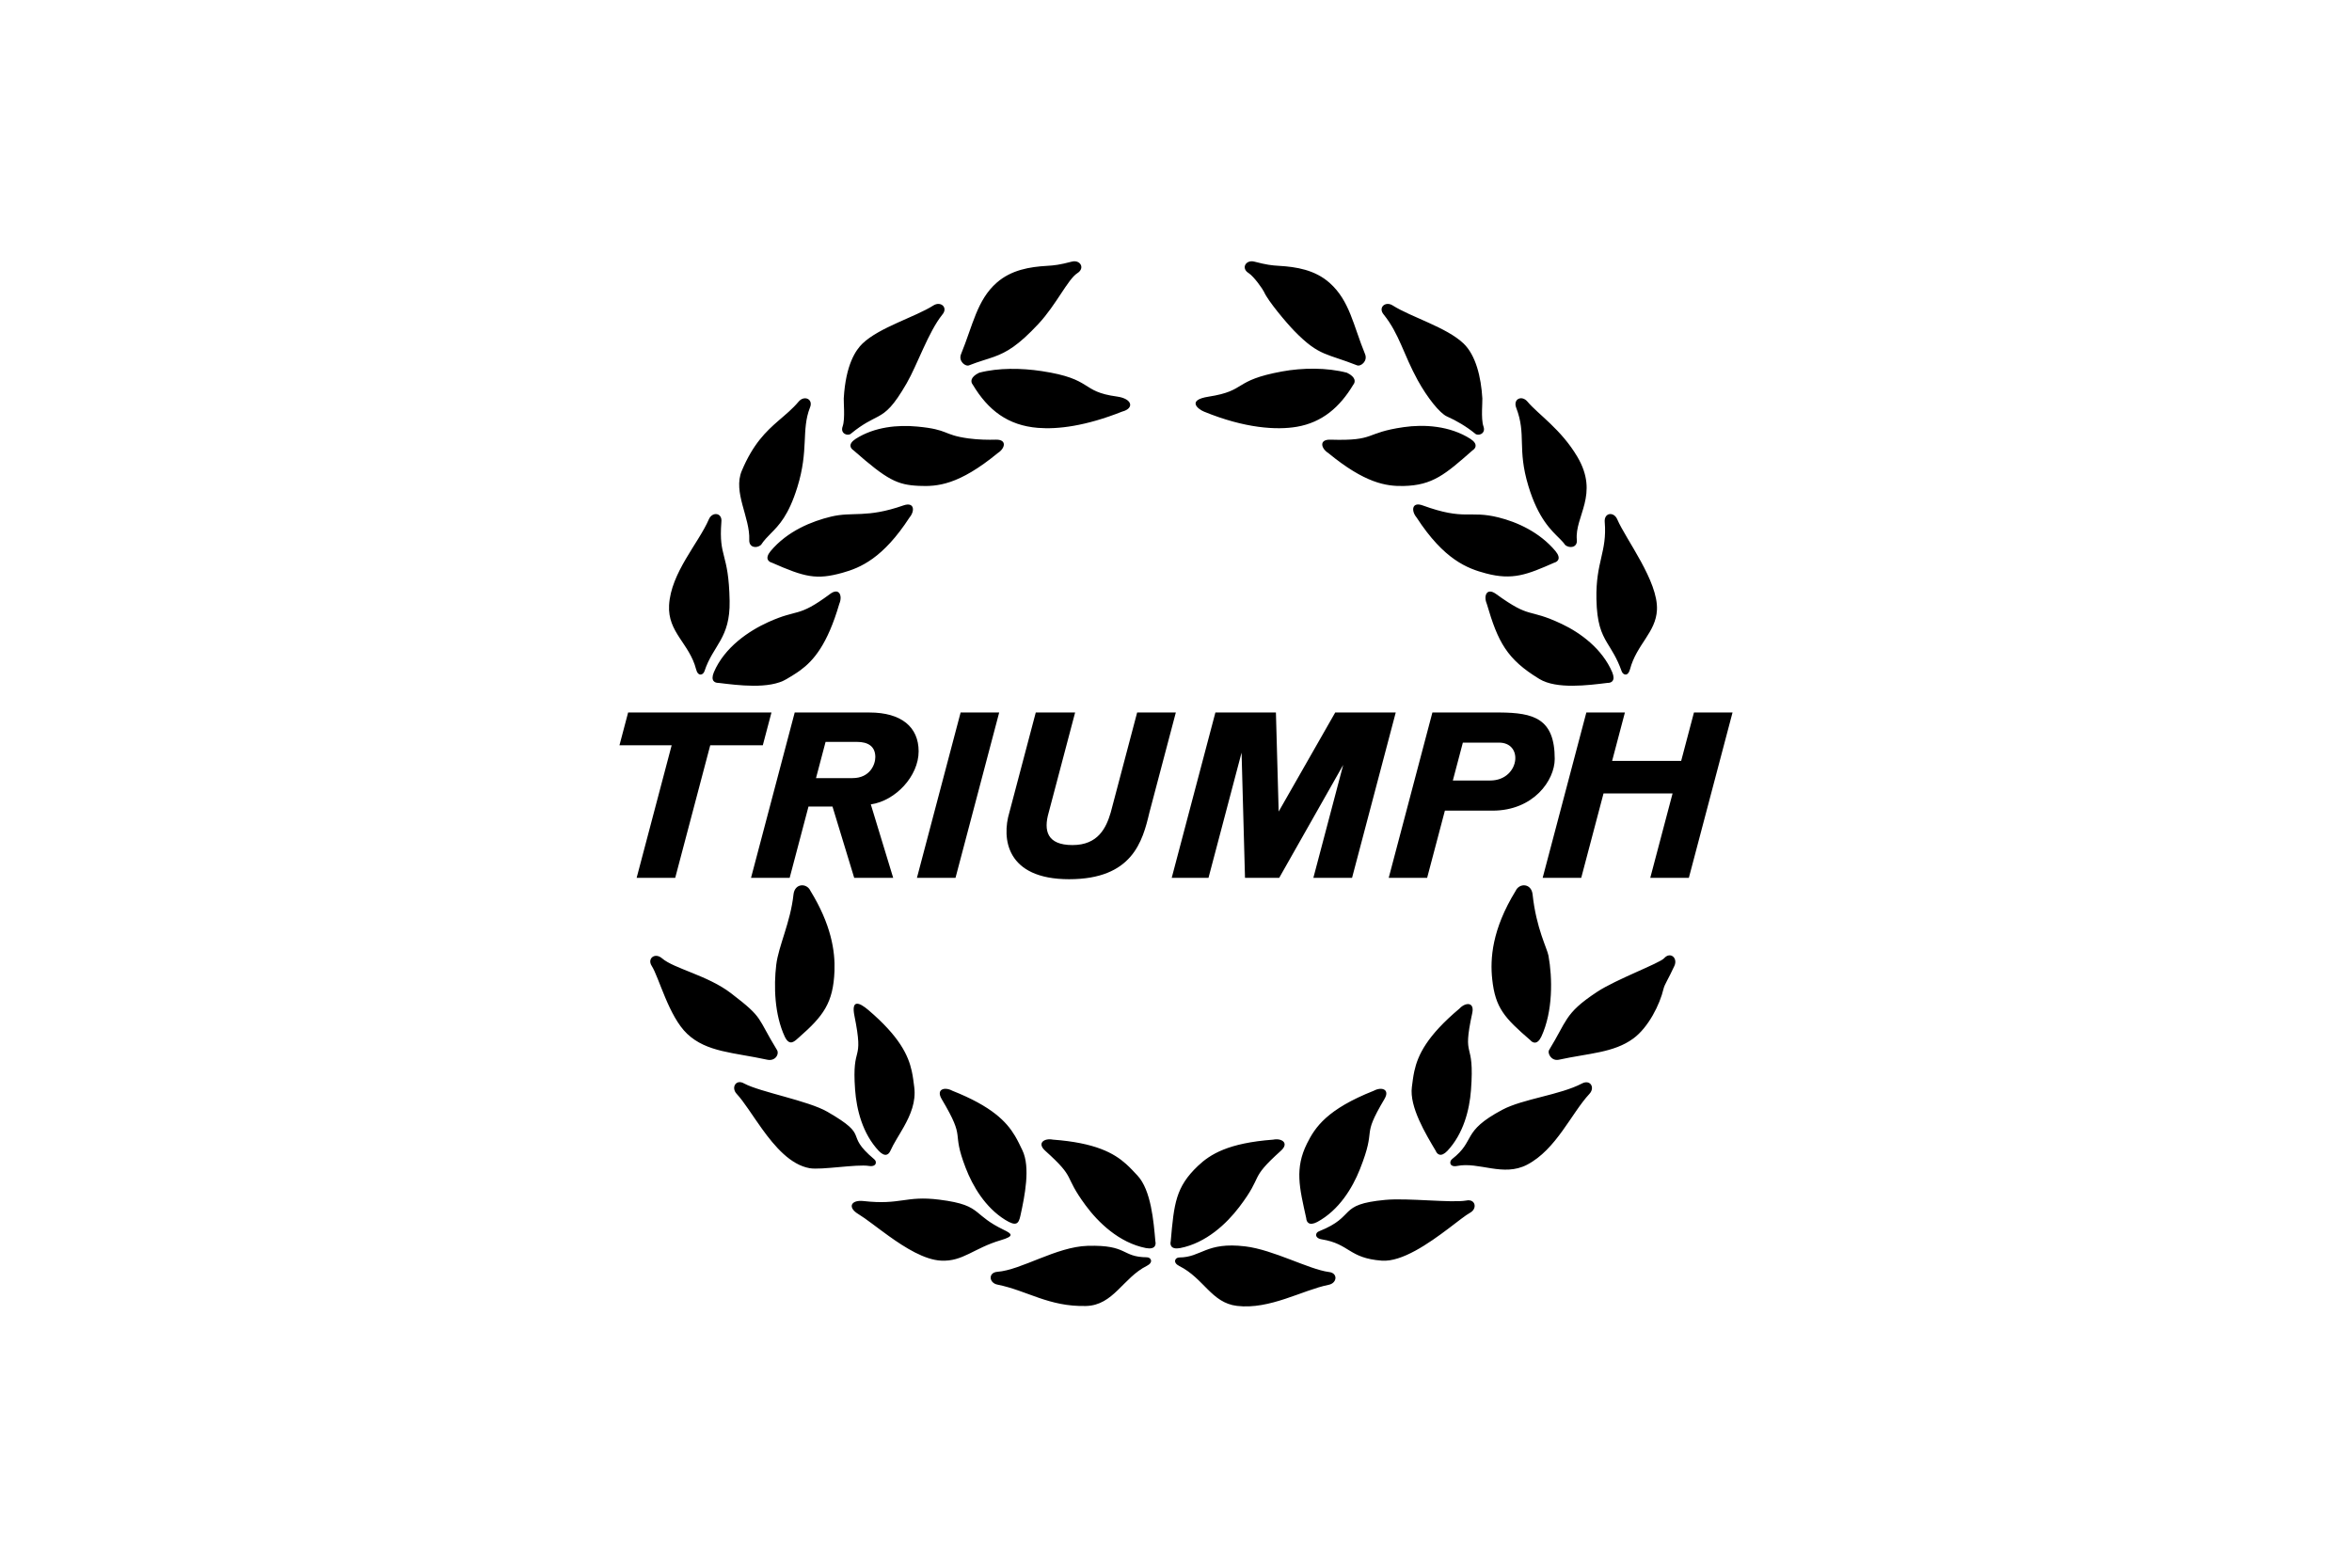 <svg xmlns="http://www.w3.org/2000/svg" height="800" width="1200" viewBox="-37.5 -58.697 325 352.179"><path d="M1.946 101.363L0 108.727h11.724L3.857 138.51h8.664l7.868-29.783h11.807l1.945-7.364zm40.51 21.129h5.39l4.879 16.018h8.755l-5.026-16.503c5.575-.808 10.74-6.373 10.74-11.916 0-5.474-3.877-8.726-11.056-8.726H39.36l-9.813 37.145h8.679zm3.837-14.523h7.053c2.462 0 4.12.968 4.12 3.417 0 1.683-1.224 4.717-5.118 4.717h-8.204zm30.332-6.606l-9.813 37.147h8.664l9.813-37.147zm33.712 22.472c-1.013 3.432-2.824 7.31-8.578 7.31s-6.522-3.262-5.352-7.31l5.936-22.472h-8.839l-5.936 22.472c-1.731 5.775-.772 14.981 13.423 14.981 14.194 0 16.505-8.48 18.035-14.98l5.937-22.473h-8.69zm45.516 14.675h8.689l9.813-37.147h-13.591l-12.703 22.256-.618-22.256h-13.592l-9.813 37.147h8.261l7.43-28.13.771 28.13h7.682l14.372-25.365zm29.541-15.097h10.683c9.25 0 13.986-6.83 13.986-11.625 0-9.096-4.742-10.365-12.354-10.425h-15.121l-9.813 37.147h8.63zm4.036-15.282h8.115c2.658 0 3.828 1.862 3.652 3.845-.202 2.255-2.147 4.667-5.626 4.667h-8.39zm51.905-6.768l-2.87 10.868h-15.509l2.871-10.868h-8.662l-9.813 37.147h8.662l5.011-18.969h15.508l-5.012 18.97h8.666L250 101.362zM123.817 220.147c-.191.767 0 1.918 2.11 1.535 5.859-1.146 10.449-5.505 13.265-9.205 5.689-7.47 1.957-5.99 9.37-12.663 1.918-1.726.192-2.878-1.726-2.494-10.08.753-14.143 3.274-16.906 5.9-4.983 4.736-5.372 8.406-6.113 16.927zm1.918 3.645c-.958.003-1.534 1.151 0 1.918 5.52 2.76 7.217 8.27 12.958 8.96 7.391.887 14.727-3.564 20.61-4.74 1.918-.384 2.11-2.687 0-2.878-4.495-.6-12.435-4.994-18.756-5.752-8.827-1.059-9.797 2.475-14.812 2.492zm28.517-8.809c.044.79.571 1.831 2.471.835 4.896-2.646 7.907-7.632 9.578-11.837 3.977-10.007.066-6.597 5.514-15.779 1.317-2.22-.674-2.804-2.39-1.866-10.517 4.163-13.18 8.198-14.999 11.846-1.395 2.8-1.817 5.286-1.715 7.866.108 2.718.797 5.54 1.541 8.935zm2.916 2.908c-.915.286-1.122 1.555.572 1.831 6.333 1.03 6.006 4.225 13.476 4.785 4.531.34 10.598-3.905 14.979-7.214 2.146-1.622 3.888-3.02 4.846-3.542 1.718-.937 1.214-3.192-.856-2.747-3.354.575-13.123-.625-18.212-.146-10.905 1.024-6.273 3.631-14.805 7.033zm26.168-18.053c.293.735 1.121 1.557 2.609.013 3.634-3.87 4.967-9.22 5.306-13.625.909-11.833-2.108-6.319.289-17.345.548-2.522-1.525-2.447-2.857-1.015-7.326 6.15-9.352 10.438-10.149 14.056-.277 1.257-.405 2.432-.556 3.577-.294 2.231.489 4.883 1.629 7.451 1.126 2.538 2.603 4.997 3.729 6.888zm3.687 1.838c-.757.59-.561 1.898 1.121 1.556 4.885-.994 10.346 2.517 15.708-.276 6.555-3.415 9.955-11.564 14-15.91 1.332-1.433.193-3.322-1.682-2.335-4.91 2.583-13.261 3.438-17.892 5.907-9.306 4.964-5.847 6.84-11.255 11.058zm17.561-26.696c.51.604 1.554 1.122 2.479-.812 2.632-5.699 2.498-13.185 1.598-18.166-.299-1.658-2.747-6.118-3.567-13.756-.275-2.566-2.986-2.608-3.799-.829-5.36 8.715-5.759 15.308-5.272 19.857.69 6.477 2.765 8.697 8.561 13.705zm4.27 2.113c-.563.777.453 2.641 2.129 2.275 6.714-1.469 12.321-1.536 16.727-4.764 3.414-2.5 5.967-7.67 6.781-11.133.252-1.07 1.064-2.15 2.454-5.192.812-1.779-.94-3.283-2.332-1.686-1.066 1.125-10.791 4.737-15 7.511-3.845 2.535-5.491 4.151-6.786 6.09-1.16 1.741-2.042 3.741-3.973 6.9zm13.067-82.379c.791.028 1.877-.399 1.063-2.383-2.26-5.303-7.176-8.885-11.328-10.849-7.832-3.706-6.748-.926-14.772-6.74-2.089-1.515-2.854.411-2.08 2.207 2.511 8.597 4.503 12.45 11.832 16.898 1.925 1.167 4.667 1.518 7.477 1.507 2.778-.009 5.623-.37 7.808-.64zm3.166-2.634c.321.902 1.438 1.26 1.876-.4 1.486-5.632 5.822-8.272 6.059-13.38.299-6.44-6.939-15.742-8.917-20.33-.774-1.797-2.989-1.514-2.814.598.56 6.744-2.027 8.89-1.864 17.302.104 5.403 1.103 7.65 2.398 9.834 1.002 1.685 2.181 3.335 3.262 6.375zm-15.163-24.36c.764-.202 1.682-.923.331-2.589-3.595-4.313-8.696-6.567-12.829-7.592-6.68-1.655-7.434.795-17.036-2.7-2.425-.882-2.615 1.216-1.357 2.713 6.202 9.547 11.45 11.471 15.578 12.564 6.005 1.591 9.261.27 15.313-2.397zm2.465-4.01c1.007.874 2.812.594 2.641-1.114-.531-5.297 5.125-10.199.116-18.675-3.667-6.206-8.775-9.503-11.213-12.403-1.259-1.498-3.282-.594-2.523 1.383 2.344 6.111.166 9.091 2.735 17.578 2.237 7.39 5.196 10.001 7.042 11.846.491.492.903.928 1.202 1.385zm-20.781-21.24c.669-.423 1.326-1.387-.465-2.568-4.682-2.998-10.505-3.29-14.981-2.648-9.038 1.295-6.055 3.133-16.491 2.82-2.58-.077-2.126 1.948-.475 2.996 8.233 6.771 12.988 7.495 16.916 7.407 6.532-.143 9.346-2.598 15.496-8.008zm.556-3.769c.693.664 2.48.037 1.9-1.578-.323-.9-.357-2.346-.329-3.682.022-1.056.083-2.044.07-2.643-.282-4.828-1.492-9.72-4.223-12.33-3.823-3.652-11.772-5.92-15.912-8.546-1.651-1.049-3.381.483-1.988 2.08 3.472 4.332 4.451 9 7.607 14.724 2.155 3.908 4.949 7.423 6.584 8.141 2.056.902 4.356 2.25 6.291 3.834zM164.82 27.725c.508-.606.622-1.696-1.419-2.686-4.499-1.192-9.992-1.128-14.565-.292-11.197 2.05-7.785 4.308-16.515 5.665-4.932.765-2.433 2.784-1.042 3.356 9.169 3.766 16.338 4.188 20.859 3.411 5.706-.98 9.669-4.416 12.682-9.454zm.771-4.378c.863.42 2.523-.903 1.873-2.49-2.666-6.504-3.446-12.01-7.98-16.022-3.282-2.903-7.446-3.587-11.354-3.812-1.612-.093-2.766-.222-5.538-.945-1.893-.493-3.072 1.494-1.258 2.588 1.214.804 3.196 3.647 3.445 4.224.861 2.001 5.047 6.971 6.781 8.748 2.882 2.956 4.696 4.19 6.733 5.07 1.893.818 3.98 1.332 7.298 2.64zm-45.226 196.8c-.191-2.193-.429-5.05-.998-7.77-.575-2.75-1.487-5.36-3.03-7-.792-.842-1.583-1.72-2.542-2.579-2.76-2.47-6.909-4.767-16.448-5.479-1.918-.384-3.644.768-1.726 2.494 7.195 6.475 3.871 5.207 9.07 12.262 2.784 3.778 7.493 8.417 13.565 9.605 2.109.385 2.3-.766 2.109-1.533zm-1.909 3.605c-5.81-.064-4.155-2.83-13.308-2.573-6.999.195-14.909 5.436-20.26 5.834-2.112.156-1.917 2.494 0 2.876 6.711 1.342 11.501 4.998 19.9 4.803 6.167-.145 8.318-6.347 13.668-9.022 1.536-.767.96-1.907 0-1.918zm-28.394-9.37c.951-4.346 2.294-10.853.424-14.699-.505-1.038-.999-2.114-1.659-3.219-1.899-3.18-5.176-6.608-14.069-10.129-1.716-.938-3.708-.354-2.391 1.866 5.714 9.631 1.952 6.582 5.411 15.514 1.557 4.022 4.35 8.832 8.869 11.631 2.537 1.574 3.023.83 3.415-.964zm-3.784 3.183c-3.303-1.592-4.576-2.875-5.881-3.917-1.585-1.265-3.215-2.173-8.591-2.847-7.593-.95-8.599 1.263-17.016.314-2.746-.31-3.673 1.403-1.132 2.934 1.684 1.014 4.111 2.972 6.835 4.923 3.74 2.678 8.039 5.343 11.737 5.532 4.907.25 7.335-2.8 13.399-4.588 3.152-.929 2.544-1.437.649-2.35zm-25.432-17.727c.73-1.652 1.94-3.449 3.035-5.408 1.487-2.663 2.761-5.625 2.325-8.932-.15-1.146-.28-2.324-.557-3.583-.782-3.545-2.747-7.735-9.721-13.69-2.09-1.783-3.908-2.466-3.151 1.293 2.23 11.076-.635 5.887.146 16.588.323 4.427 1.647 9.838 5.314 13.744 1.468 1.524 2.257.782 2.609-.012zm-3.686 1.838c-6.964-5.874-.497-4.867-10.458-10.614-4.342-2.505-15.062-4.41-18.69-6.35-1.825-1.079-3.014.901-1.681 2.333 1.629 1.751 3.491 4.798 5.667 7.822 2.93 4.072 6.428 8.101 10.697 8.867 2.612.468 10.584-.948 13.345-.502 1.693.274 1.898-.997 1.12-1.556zm-16.807-27.355c5.423-4.759 7.673-7.699 7.942-14.91.165-4.422-.74-10.403-5.408-17.994-.813-1.779-3.524-1.737-3.799.83-.673 6.26-3.363 11.563-3.873 15.79-.583 4.84-.392 11.164 1.902 16.131 1.126 2.352 2.29.985 3.236.153zm-5.025 2.772c-2.225-3.637-2.965-5.389-3.982-6.876-1.082-1.583-2.479-2.866-6.312-5.8-5.224-4-12.811-5.517-15.466-7.824-1.6-1.389-3.391.041-2.332 1.686 1.638 2.543 3.815 11.343 7.98 15.281 4.391 4.151 10.45 4.16 17.982 5.808 1.837.402 2.805-1.342 2.13-2.275zM22.261 94.714c2.185.27 5.029.631 7.809.641 2.81.01 5.552-.34 7.476-1.507.987-.6 2.012-1.19 3.051-1.95 2.99-2.186 6.1-5.767 8.781-14.948.775-1.796-.009-3.748-2.08-2.207-7.347 5.467-7.049 3.207-13.936 6.344-4.267 1.944-9.749 5.577-12.164 11.245-.814 1.983.272 2.41 1.063 2.382zm-3.166-2.634c1.944-5.894 5.8-7.339 5.648-15.779-.2-11.078-2.486-9.534-1.853-17.734.251-2.104-2.04-2.395-2.814-.599-2.317 5.376-8.522 11.981-8.933 19.292-.343 6.11 4.593 8.606 6.075 14.42.424 1.662 1.576 1.31 1.877.4zm15.163-24.36c7.397 3.257 9.961 3.886 15.82 2.26 4.047-1.124 9.121-3.266 15.071-12.427 1.258-1.498 1.08-3.564-1.356-2.713-8.395 2.937-11.338 1.326-16.308 2.531-4.228 1.024-9.748 3.191-13.557 7.761-1.351 1.665-.434 2.387.33 2.587zm-2.465-4.01c.655-1.004 1.393-1.752 2.178-2.549 1.86-1.882 3.997-4.027 5.988-10.43 2.594-8.339.858-12.78 2.813-17.83.846-1.943-1.264-2.88-2.523-1.383-1.396 1.66-2.944 2.913-4.543 4.298-2.78 2.41-5.709 5.218-8.24 11.273-2.016 4.825 1.902 10.481 1.686 15.507-.074 1.714 1.634 1.988 2.641 1.114zm20.781-21.24c7.575 6.661 9.801 7.756 14.683 7.98 4.093.185 8.919-.137 17.728-7.38 1.652-1.048 2.105-3.074-.475-2.997-1.566.047-3.883.027-6.152-.285-5.865-.808-4.222-1.979-11.49-2.66-4.297-.403-9.539.026-13.83 2.773-1.79 1.182-1.133 2.146-.464 2.568zm-.557-3.769c2.838-2.322 4.565-3.003 6.061-3.818 1.912-1.042 3.446-2.302 6.435-7.487 2.397-4.157 4.87-11.505 7.986-15.394 1.393-1.596-.336-3.128-1.988-2.079-4.14 2.626-12.088 4.894-15.912 8.546-1.525 1.458-3.779 4.742-4.223 12.33-.013.6.048 1.587.07 2.643.028 1.335-.005 2.78-.329 3.682-.58 1.614 1.207 2.24 1.9 1.577zm27.345-10.976c3.447 5.763 7.906 9.155 14.63 9.697 4.461.36 10.7-.396 18.911-3.654 2.785-.726 2.317-2.913-1.176-3.385-8.344-1.127-5.133-3.937-16.928-5.719-4.471-.676-9.697-.77-14.019.375-2.04.99-1.927 2.08-1.418 2.686zm-.771-4.378c2.21-.872 3.922-1.3 5.579-1.904 2.771-1.008 5.388-2.504 9.922-7.368 4.026-4.318 6.622-10.055 8.757-11.409 1.789-1.135.636-3.08-1.258-2.588-2.771.723-3.926.852-5.538.945-3.9.224-8.057.905-11.335 3.795-4.422 3.898-5.332 9.53-8 16.04-.65 1.586 1.01 2.91 1.873 2.49z"/></svg>